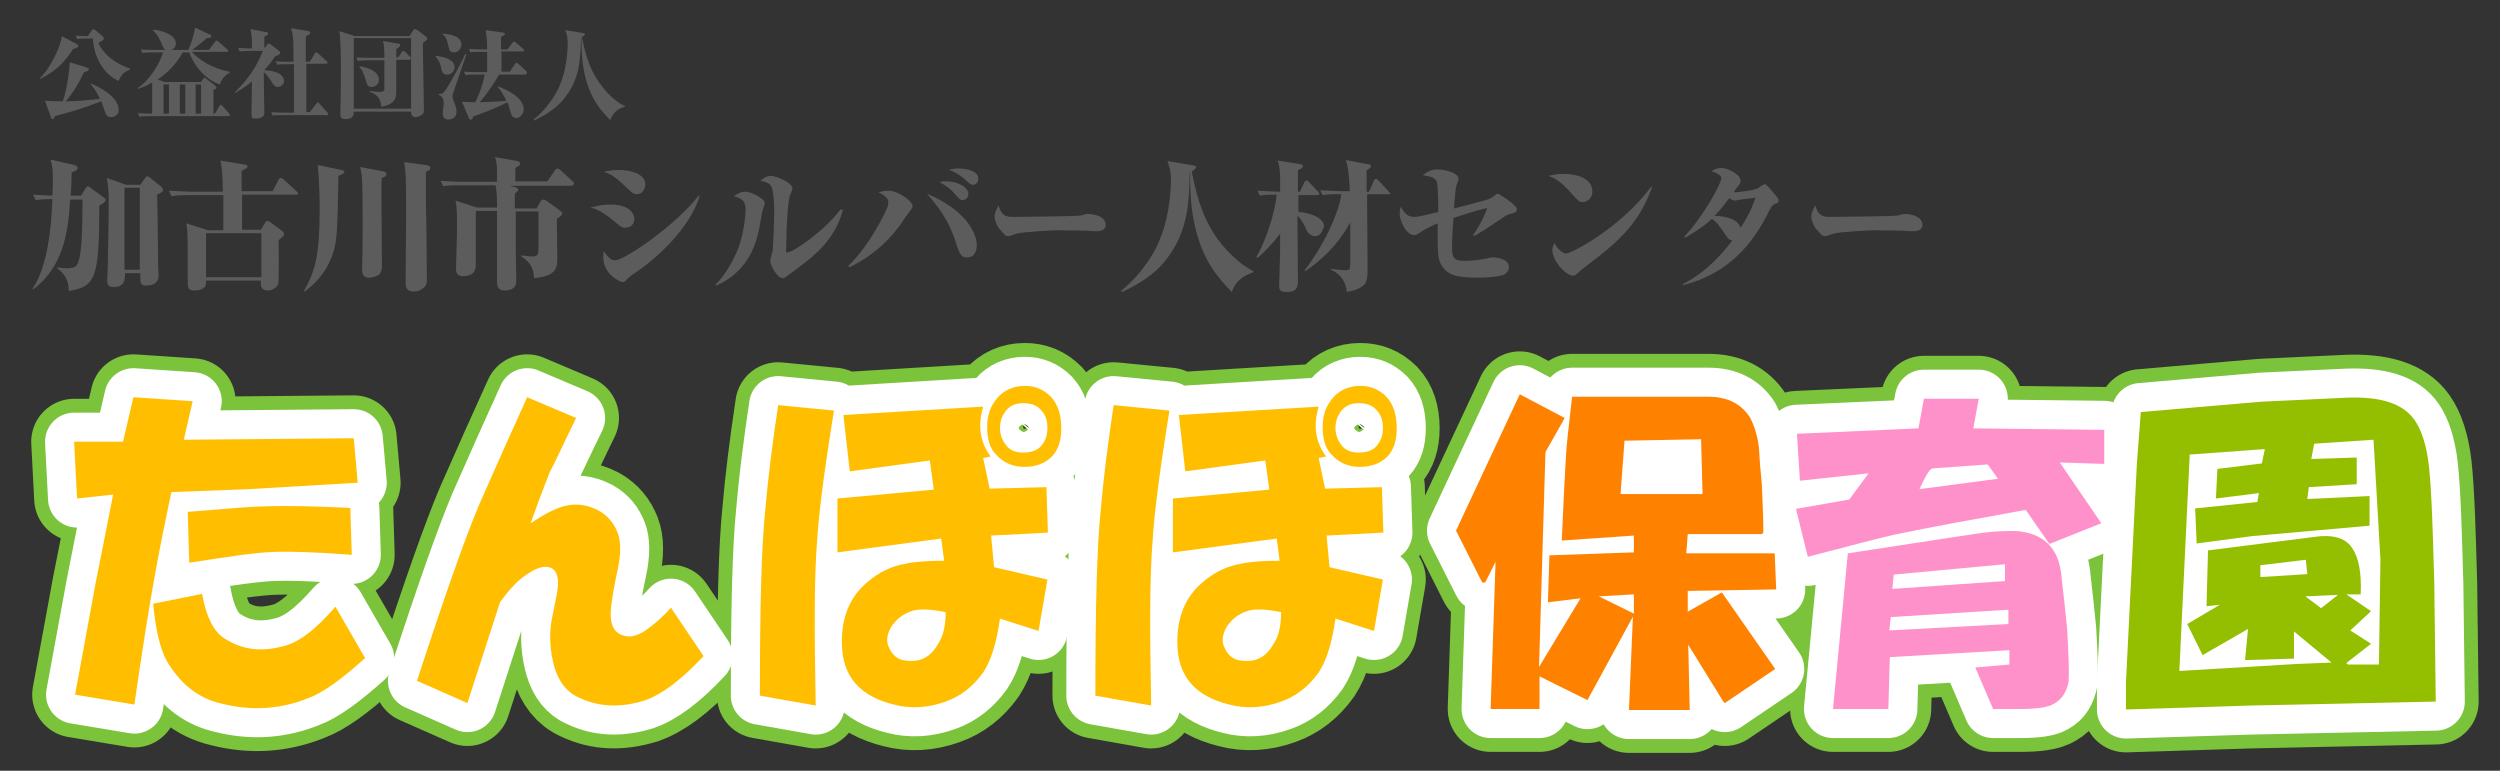 <?xml version="1.0" encoding="utf-8"?>
<!-- Generator: Adobe Illustrator 25.2.0, SVG Export Plug-In . SVG Version: 6.00 Build 0)  -->
<svg version="1.1" id="レイヤー_1" xmlns="http://www.w3.org/2000/svg" xmlns:xlink="http://www.w3.org/1999/xlink" x="0px"
	 y="0px" viewBox="0 0 506 156" style="enable-background:new 0 0 506 156;" xml:space="preserve">
<rect x="0" y="0" width="506" height="156" fill="#333333" stroke="none"/>
<style type="text/css">
	.st0{fill:#5C5C5C;}
	.st1{fill:#F3C82B;}
	.st2{fill:none;stroke:#7AC33B;stroke-width:17.362;stroke-linecap:round;stroke-linejoin:round;}
	.st3{fill:none;stroke:#FFFFFF;stroke-width:11.761;stroke-linecap:round;stroke-linejoin:round;}
	.st4{fill:#FFBF00;}
	.st5{fill:#FF8100;}
	.st6{fill:#FF91CA;}
	.st7{fill:#94BF00;}
</style>
<g>
	<path class="st0" d="M20.1,41.6c0,14.9-0.8,16.4-6.2,17.3c0.1-2.3-1.1-3.7-2.3-4.6v-0.2c0.6,0.1,1.2,0.2,2,0.2
		c0.8,0,1.5-0.1,1.9-0.6c1-1.2,1.2-6.4,1.2-13v-0.3h-2.5c-0.4,7.2-1.6,13.7-7.5,18.2l-0.1-0.2c0.7-1.1,2-3.1,3-8.2
		c0.6-3.2,0.9-6.6,1-9.9c-2.1,0-2.6,0.1-3.4,0.2l-0.5-1.1c1.4,0.1,2,0.1,3.9,0.2c0.1-1.1,0.1-2.1,0.1-3.2c0-2.5-0.2-3.3-0.5-4.1
		l4.4,1c0.6,0.1,1.1,0.3,1.1,0.7s-0.4,0.6-1.2,0.9c0,0.7-0.1,4-0.2,4.7h2.1l1-1.6c0.1-0.1,0.2-0.3,0.4-0.3c0.1,0,0.3,0.1,0.5,0.3
		l2.6,1.9c0.2,0.1,0.5,0.3,0.5,0.6C21.2,40.9,21.1,41.1,20.1,41.6z M31.8,39.4C31.9,41.7,32,51.9,32,54c0,0.3,0.1,1.5,0.1,1.7
		c0,1.2-0.6,2.1-2.6,2.1c-0.6,0-1.1-0.2-1.1-1.3v-1.2l-3.1,0c0,1.2,0,2.8-2.3,2.8c-1.2,0-1.3-0.7-1.3-1.2c0-0.4,0.1-2.2,0.1-2.6
		c0.1-5.8,0.2-7.7,0.2-14c0-1.5-0.1-2.9-0.4-4.3l3.9,1.4h2.9l1-1.4c0.1-0.2,0.2-0.3,0.4-0.3c0.2,0,0.4,0.1,0.6,0.3l2,1.6
		c0.3,0.2,0.6,0.5,0.6,0.9C33,38.9,32.2,39.2,31.8,39.4z M28.3,38h-3.1v16.6h3.1V38z"/>
	<path class="st0" d="M60,39.4H49v7.1h3.8l0.8-1.3c0.2-0.3,0.3-0.5,0.5-0.5c0.2,0,0.3,0.1,0.5,0.2l2.6,1.9c0.1,0.1,0.3,0.3,0.3,0.5
		c0,0.4-0.1,0.5-1.1,1.3c0,0.8,0.1,8.6-0.1,8.9c-0.2,0.6-1.1,1.3-2.1,1.3c-1.5,0-1.4-1.1-1.4-2H41.7c0,0.7,0,0.8-0.1,1
		c-0.3,0.7-1.3,1-2.1,1C38,58.9,38,58,38,57.3c0-5,0-9.8-0.1-10.8c-0.1-0.7-0.1-0.9-0.2-1.3l4.4,1.4h3.1v-7.1h-7.4
		c-1.8,0-2.4,0.1-3.1,0.2l-0.5-1.1c1.8,0.1,3.8,0.2,4.1,0.2h6.8c0-4.1-0.3-5.3-0.5-6.3l4.9,0.8c0.4,0.1,0.6,0.1,0.6,0.4
		c0,0.1-0.1,0.3-0.3,0.4c-0.1,0.1-0.8,0.4-0.9,0.5v4.1h6.3l1.2-2.4c0.1-0.1,0.3-0.3,0.4-0.3s0.4,0.1,0.6,0.3l2.6,2.4
		c0.1,0.1,0.3,0.3,0.3,0.4C60.5,39.3,60.2,39.4,60,39.4z M52.9,47.2H41.7v8.9h11.2V47.2z"/>
	<path class="st0" d="M68.5,35.6c-0.2,11.4-0.3,12.6-0.9,15c-1.4,4.9-4.5,7.3-5.9,8.4l-0.2-0.1c2.3-4,3.2-7.2,3.2-16.6
		c0-3-0.1-6-0.4-8.9l4.8,1c0.5,0.1,0.6,0.2,0.6,0.5C69.6,35.1,69.2,35.3,68.5,35.6z M77.3,36c-0.1,0.8-0.1,1-0.1,3.3
		c0,2.3,0.1,12.3,0.1,14.4c0,1.2-0.3,1.6-0.6,1.9c-0.8,0.5-1.7,0.6-2,0.6c-0.9,0-1.4-0.5-1.4-1.4c0-0.2,0-1.1,0-1.3
		c0.1-3,0.1-5.9,0.1-8.9c0-1.9,0-7.6-0.2-9.3c-0.1-0.6-0.2-1.1-0.3-1.5l4.7,0.9c0.4,0.1,0.6,0.3,0.6,0.5
		C78.3,35.6,77.9,35.8,77.3,36z M86.2,34.8c0,2.5,0,9.1,0.1,10.5c0,0.8,0.1,10.8,0.1,11.1c0,0.7,0,1.2-0.5,1.7
		c-0.4,0.4-1.1,0.9-2.1,0.9c-1.7,0-1.7-1.1-1.7-1.9c0-2.3,0.1-12.2,0.1-14.2c0-7.4-0.1-8.3-0.4-10.1l4.4,0.6
		c0.5,0.1,0.9,0.2,0.9,0.6C87.2,34.4,86.6,34.6,86.2,34.8z"/>
	<path class="st0" d="M115.6,37.6h-12.5l1.2,0.3c0.3,0.1,0.6,0.3,0.6,0.5c0,0.2-0.2,0.4-0.7,0.8v3h4.4l0.8-1.4
		c0.1-0.2,0.3-0.4,0.6-0.4c0.2,0,0.6,0.2,0.7,0.3l2.6,1.9c0.3,0.2,0.5,0.3,0.5,0.6c0,0.3-0.1,0.4-1.1,1.1c0,1.1,0.1,6.7,0.1,8
		c0,1.9-0.2,3.6-4.7,4c-0.1-1.9-0.6-3.1-2.6-4.4l0-0.2c1.3,0.1,1.6,0.2,2.1,0.2c1.4,0,1.4-0.3,1.4-2.2c0-1,0-5.8,0-6.9h-4.6v8.3
		c0,1.6,0.1,4.1,0.1,5.6c0,0.6,0,2.1-2.4,2.1c-1.5,0-1.5-1.2-1.5-1.7c0-1,0-5.8,0-6.9c0-1.8,0-2.3,0-7.5h-4.3v10.7
		c0,0.8,0,2.5-2.6,2.5c-1.4,0-1.4-1-1.4-1.6c0-1,0.2-6.1,0.2-7.3c0-3.4,0-5.2-0.3-6.4l4.3,1.4h4.1c0-2.6-0.1-3.4-0.3-4.5h-7.5
		c-2,0-2.6,0.1-3.1,0.2l-0.5-1.1c1.4,0.1,2.8,0.2,4.1,0.2h7.3v-2c0-1.3-0.1-2.1-0.4-3l4.5,0.8c0.2,0.1,0.6,0.2,0.6,0.5
		c0,0.4-0.5,0.6-1,0.9v2.7h6.5l1.5-2.2c0.2-0.2,0.3-0.4,0.5-0.4c0.2,0,0.4,0.2,0.6,0.3l2.5,2.3c0.1,0.1,0.3,0.3,0.3,0.4
		C116,37.6,115.7,37.6,115.6,37.6z"/>
	<path class="st0" d="M123.6,41.4c3.7,0,4.8,1.8,4.8,2.9c0,1.1-0.8,1.8-1.9,1.8c-0.6,0-0.8-0.2-1.7-0.9c-3.1-2.7-4.5-3-5.3-3.2
		C120.7,41.7,122,41.4,123.6,41.4z M141.6,39.7c-1.9,6.4-8.7,12.6-12.6,15.2c-0.5,0.3-1.7,1.2-2,1.5c-0.5,0.6-0.6,0.7-1,0.7
		c-0.3,0-3.9-1.4-3.9-5.1c0-0.5,0.1-0.8,0.1-1.2c1.1,1.8,1.9,1.9,2.3,1.9c1.8,0,12.2-7,16.9-13.1L141.6,39.7z M125.2,34.4
		c2.9,0,5.4,1,5.4,2.9c0,0.7-0.4,2-1.7,2c-0.6,0-1-0.3-1.5-0.8c-2.9-2.7-3.5-3.2-5.2-3.7C123,34.6,123.9,34.4,125.2,34.4z"/>
	<path class="st0" d="M144.8,57.6c1.9-1.7,3.7-5.1,4.4-6.8c1-2.4,1.7-6,1.7-8.5c0-1.8-1-2.2-2.4-2.6c0.8-0.5,1.5-0.9,2.3-0.9
		c1.4,0,3.1,1.2,3.6,1.6c0.1,0.1,0.4,0.4,0.4,0.8c0,0.1-0.2,0.7-0.4,1.2c-0.1,0.1-0.6,3.2-0.7,3.7c-0.6,2.7-1.8,8.6-8.7,11.7
		L144.8,57.6z M170.6,42.5c-1.7,6.4-6.3,9.7-10.4,12.7c-0.4,0.3-1.1,0.8-1.2,0.9c-0.2,0.1-0.3,0.2-0.6,0.2c-1,0-2.5-2.5-2.5-3.5
		c0-0.3,0.4-1.8,0.5-2.1c0.1-0.9,0.3-6.1,0.3-7.4c0-0.6,0-4.6-0.6-5.6c-0.4-0.7-1.4-1-2.2-1.1c0.3-0.3,1.2-1,2.1-1
		c1,0,4.4,1.3,4.4,2.6c0,0.2-0.4,1.1-0.5,1.3c-0.5,1.4-0.7,7.2-0.7,7.4c0,0.6-0.1,3.7-0.1,3.9c0,0.2,0.1,0.3,0.2,0.3
		c1.3,0,7.8-4.6,10.8-8.7L170.6,42.5z"/>
	<path class="st0" d="M171.7,53.8c2.9-2.7,5.9-7.4,7.8-11.6c0.1-0.2,0.3-0.6,0.3-1.3c0-1-1.3-1.6-2-2c0.6-0.1,1.1-0.3,2-0.3
		c2,0,4.9,2.1,4.9,3.1c0,0.3-0.1,0.5-0.9,1.5c-0.1,0.1-0.3,0.5-0.5,0.7c-3.8,6-8.5,8.8-11.4,10.2L171.7,53.8z M197.7,49.7
		c0,1.1-0.5,2.4-1.9,2.4c-1.3,0-1.5-0.6-2.2-2.6c-1.1-3.5-2.5-6.4-6-10.3C195,42.3,197.7,46.8,197.7,49.7z M191.5,36.7
		c2.7,0,4.5,1.4,4.5,2.5c0,1-0.7,1.3-1.2,1.3c-0.4,0-0.5-0.1-1.5-1.2c-1.2-1.4-2.2-1.9-3.1-2.4C190.5,36.7,190.9,36.7,191.5,36.7z
		 M193.9,34.1c0.3,0,4.1,0,4.1,2.1c0,0.4-0.2,1.2-1.1,1.2c-0.4,0-0.5-0.1-1.6-1.1c-0.4-0.4-1.8-1.5-3.3-1.9
		C192.5,34.3,193,34.1,193.9,34.1z"/>
	<path class="st0" d="M204.8,43.9c1.7,0,13.3-0.1,14.1-0.3c0.2-0.1,1-0.3,1.2-0.3c1.4,0,3.7,0.5,3.7,2.2c0,1.2-1.3,1.3-1.8,1.3
		c-0.3,0-1.5,0-1.8-0.1c-0.1,0-3.9-0.1-6.3-0.1c-0.1,0-7.1,0.3-8.1,0.7c-0.5,0.1-1.4,0.5-1.7,0.5c-0.6,0-0.7-0.2-2-1.7
		c-0.3-0.5-0.8-1.5-0.8-2.3c0-0.6,0.4-1.5,0.8-2.2C202.6,43,203,43.9,204.8,43.9z"/>
	<path class="st0" d="M249.3,59.1c-3.4-3.6-8.7-9-8.4-24.2l-0.1,0.1c-0.1,6.9-0.6,12.6-5.3,18.2c-1.9,2.2-4.5,4.1-8.4,5.9l-0.2-0.2
		c2.7-2.2,5-5,6.7-8c3.2-5.7,3.4-12.9,3.4-14.4c0-1.6-0.2-2.4-0.7-3.9l5.3,0.9c0.1,0,0.5,0.1,0.5,0.3c0,0.3-0.3,0.5-0.9,0.9
		c1.2,6.2,2.8,10.8,6.2,14.9c1.8,2.1,3.8,4,6.3,5.3v0.2C252.1,55.7,250.4,56.3,249.3,59.1z"/>
	<path class="st0" d="M266.2,47.8c-1.2,0-1.7-1-2-1.8c-0.6-1.2-1.1-1.9-1.6-2.3c0,2.1,0.1,11.5,0.1,13.4c0,1.4-0.6,2-2.4,2
		c-1.2,0-1.4-0.5-1.4-1.2c0-0.3,0.2-6.3,0.2-7.3v-3.3c-1.1,1.5-3.2,3.8-4.6,4.9l-0.2-0.2c1.9-3.2,3.8-9.1,4.1-12.6
		c-1.8,0-2.5,0-3.4,0.2l-0.5-1c1.7,0.1,3.8,0.2,4.1,0.2h0.5v-2.8c0-1-0.1-2.4-0.5-3.5l4.4,0.7c0.5,0.1,0.7,0.1,0.7,0.4
		c0,0.4-0.4,0.6-1,0.8v4.4h0.4l0.9-1.9c0.1-0.1,0.2-0.4,0.4-0.4c0.2,0,0.5,0.3,0.5,0.3l1.8,1.9c0.3,0.3,0.3,0.4,0.3,0.5
		c0,0.3-0.2,0.3-0.4,0.3h-3.8v3.4c1.9,0.1,5.2,1,5.2,3C267.7,46.3,267.5,47.8,266.2,47.8z M281.1,39.3h-4.4v1.4
		c0,3.6,0.1,9.4,0.1,13c0,2.7,0,3.6-1.3,4.4c-1.1,0.7-2.1,0.8-2.9,1c-0.2-1.9-1.1-3.6-3.2-4.5v-0.2c0.7,0.1,2.2,0.3,2.9,0.3
		c0.5,0,0.8-0.1,0.9-0.3c0.1-0.2,0.1-1.4,0.1-1.7c0-1.2,0-6.6,0-7.7c-2.5,4.6-5.7,7.5-9.1,9.9l-0.2-0.1c4.1-5.4,6.9-11.5,7.5-15.5
		h-0.7c-1.8,0-2.4,0.1-3.1,0.2l-0.5-1c1.8,0.1,3.8,0.2,4.1,0.2h1.9c-0.1-2.6-0.3-4.9-0.8-6.3l4.3,0.8c0.5,0.1,0.8,0.1,0.8,0.4
		c0,0.2-0.2,0.4-0.9,0.9v4.3h0.5l1-2.3c0.1-0.1,0.2-0.3,0.4-0.3c0.2,0,0.4,0.2,0.5,0.3l2.1,2.3c0.1,0.1,0.3,0.3,0.3,0.4
		C281.5,39.3,281.3,39.3,281.1,39.3z"/>
	<path class="st0" d="M298.2,47.5c0.8-1,2.2-3.5,2.8-5.4c-2.6,0.6-3.6,1-6.8,2c-0.2,2.2-0.3,4.3-0.3,5.5c0,2.3,0,3.2,2.6,3.2
		c1.9,0,3.5-0.3,4.9-0.6c0.4-0.1,0.7-0.1,1-0.1c0.2,0,3,0.2,3,1.9c0,0.8-0.4,1.3-1,1.6c-0.8,0.3-2.9,0.6-5.2,0.6
		c-4.4,0-6.4-0.5-7.6-2.8c-0.5-1-0.7-2.1-0.6-8.2c-1.5,0.6-2.6,1.2-3.8,2c-0.5,0.3-0.7,0.4-0.9,0.4c-1.8,0-3-3.1-3-4.3
		c0-0.6,0.1-1.2,0.2-1.5c0.8,1.5,1.5,2.1,2.8,2.1c1,0,3.5-0.7,4.8-1c0-0.8,0-5.4-0.3-6.1c-0.4-1.1-2.1-1.2-2.8-1.3
		c1.2-1.2,2.6-1.2,3-1.2c1.2,0,4.2,0.6,4.2,1.9c0,0.3-0.5,1.4-0.5,1.7c-0.1,0.2-0.4,3.7-0.4,4.3c1-0.3,5.5-1.4,6.4-1.7
		c0.4-0.1,1-0.3,1.8-0.9c0.1-0.1,0.5-0.4,0.6-0.4c0.3,0,3.9,2.3,3.9,3.1c0,0.6-0.2,0.7-1.3,1c-0.5,0.1-0.9,0.3-1.6,0.8
		c-4,2.7-4.2,2.8-5.8,3.7L298.2,47.5z"/>
	<path class="st0" d="M316.5,35.2c2.3,0,5.8,0.7,5.8,3.6c0,1.3-1,2.1-2,2.1c-0.7,0-0.8-0.2-2.2-1.7c-1.3-1.5-2.8-3-4.7-3.6
		C314.3,35.4,315.1,35.2,316.5,35.2z M334.4,37.8c-2.8,7.9-7.3,11.5-14.2,16.7c-0.1,0.1-0.8,0.7-1,0.9c-0.2,0.2-0.5,0.4-0.8,0.4
		c-1.5,0-4.2-3-4.2-5.2c0-0.6,0.2-1,0.4-1.4c0.5,0.9,1.5,2.1,2.4,2.1c1.1,0,11-5.2,17.2-13.5L334.4,37.8z"/>
	<path class="st0" d="M340.9,47.9c3.8-4,7.5-10.8,7.5-11.8c0-0.8-1.5-1.3-2-1.4c0.6-0.5,1.3-0.7,2.1-0.7c1,0,3.8,1.2,3.8,2.6
		c0,0.3-0.1,0.6-0.6,1.2c-0.4,0.5-0.5,0.6-0.8,1.1c0.7,0.1,4.2-0.4,4.9-0.8c0.2-0.1,1.1-0.8,1.3-0.8c0.3,0,0.4,0.1,0.9,0.6
		c0.4,0.5,2,2.2,2,2.6c0,0.5-0.2,0.6-0.8,0.8c-0.6,0.3-0.7,0.5-1.8,2.7c-2.6,4.9-7.2,11.3-16.7,13.7l-0.1-0.2c5-2.5,8.3-6.6,10-8.8
		c-0.6-0.2-0.9-0.4-1.1-0.8c-1.5-2.2-2.1-3-3-3.6c-1.1,1-2.6,2.2-5.4,3.8L340.9,47.9z M355.3,40c-0.4,0.1-2.5,0.3-3,0.4
		c-0.2,0-0.9,0.2-1.1,0.2c-0.3,0-0.6-0.1-1.2-0.5c-0.4,0.5-1.4,2-3,3.6c1.9,0,4.7,0.5,5.3,2.4C354.4,42.9,355,40.9,355.3,40z"/>
	<path class="st0" d="M370.1,43.9c1.7,0,13.3-0.1,14.1-0.3c0.2-0.1,1-0.3,1.2-0.3c1.4,0,3.7,0.5,3.7,2.2c0,1.2-1.3,1.3-1.8,1.3
		c-0.3,0-1.5,0-1.8-0.1c-0.1,0-3.9-0.1-6.3-0.1c-0.1,0-7.1,0.3-8.1,0.7c-0.5,0.1-1.4,0.5-1.7,0.5c-0.6,0-0.7-0.2-2-1.7
		c-0.3-0.5-0.8-1.5-0.8-2.3c0-0.6,0.4-1.5,0.8-2.2C367.9,43,368.3,43.9,370.1,43.9z"/>
</g>
<g>
	<path class="st0" d="M14.8,9.9c-1.8,2.8-3.4,4.4-6.7,6.1l-0.1-0.1c2.2-2,4.4-6.8,4.5-8.6l3,1.6c0.2,0.1,0.4,0.3,0.4,0.4
		C15.8,9.6,15.4,9.8,14.8,9.9z M22.5,23.7c-0.7,0-1-0.4-1.1-0.7c-0.2-0.4-0.7-2.1-0.9-2.5c-4.1,1.6-6.7,2.3-9.4,3
		c-0.1,0.4-0.2,0.6-0.5,0.6c-0.2,0-0.2-0.1-0.3-0.4l-1.2-3.3c1.6,0.1,2.6,0.1,3.6,0.1c0.9-2.5,1.4-6.6,1.4-7.9l3.3,1
		c0.2,0.1,0.6,0.2,0.6,0.4c0,0.1,0,0.4-1,0.6c-0.9,2-2.4,4.5-3.7,5.9c1.8,0,3.4-0.1,6.9-0.5c-0.1-0.3-0.8-1.8-1.9-3l0.1-0.1
		c4,1.7,5.6,3.7,5.6,5.2C24.2,23,23.4,23.7,22.5,23.7z M24,16.4c-2.1-1-4.9-3.6-5.2-8.6h-1c-1.2,0-1.7,0-2.2,0.1l-0.3-0.7
		c0.8,0.1,1.7,0.1,2.5,0.1l0.8-1.2c0.1-0.1,0.2-0.2,0.3-0.2c0.1,0,0.3,0.2,0.4,0.2l1.4,1.2c0.2,0.1,0.3,0.3,0.3,0.5
		c0,0.3-0.2,0.4-1.1,0.9c0.9,2,3,4,6.4,5.2v0.2C25.2,14.5,24.5,15.1,24,16.4z"/>
	<path class="st0" d="M46.2,23.5H30.4c-1.4,0-1.8,0.1-2.2,0.1l-0.3-0.7c1.3,0.1,2.8,0.1,2.9,0.1v-6.3c-1.5,0.9-2.4,1.1-2.9,1.3v-0.2
		c2.2-1.4,4.4-4.8,5.1-7.2h-2c-1.4,0-1.8,0.1-2.2,0.1l-0.3-0.7c0.9,0.1,1.9,0.1,2.8,0.1h2.3c-0.4-0.1-0.5-0.3-1-1.5
		c-0.4-0.9-0.9-1.8-1.7-2.5L31.2,6c2.8,0.4,4.4,1.5,4.4,2.8c0,0.6-0.4,1.2-1,1.3h3.5c0.7-1.4,1.1-3,1.4-4.5l3,1.4
		c0.1,0.1,0.3,0.2,0.3,0.3c0,0.3-0.4,0.4-0.9,0.4c-0.9,0.8-2.4,2-3,2.4h3.4l1.2-1.6c0.2-0.3,0.3-0.3,0.3-0.3c0.1,0,0.3,0.2,0.4,0.2
		l1.8,1.6c0.1,0.1,0.2,0.2,0.2,0.3c0,0.2-0.2,0.2-0.3,0.2h-7.1c1.3,1.4,4,3.4,7.7,4v0.2c-0.6,0.3-1.7,1.2-2,2.4
		c-2.4-0.8-5-3.2-6.2-6.5h-1.3c-0.8,1.3-2.1,3.5-5.1,5.5l1.5,0.5h7.3l0.4-0.6c0.1-0.1,0.2-0.3,0.3-0.3c0.1,0,0.2,0.1,0.3,0.2
		l1.8,1.4c0.1,0.1,0.3,0.3,0.3,0.4c0,0.2-0.2,0.4-0.6,0.5V23h0.3l0.9-1.5c0.1-0.1,0.2-0.3,0.3-0.3s0.3,0.2,0.4,0.3l1.3,1.5
		c0.1,0.1,0.2,0.2,0.2,0.3C46.5,23.5,46.3,23.5,46.2,23.5z M34.2,17.1h-1.1V23h1.1V17.1z M37.5,17.1h-1.1V23h1.1V17.1z M40.7,17.1
		h-1.1V23h1.1V17.1z"/>
	<path class="st0" d="M56.2,17.6c-0.6,0-1-0.6-1.2-1c-0.7-1.2-1.4-1.8-1.6-2l0,1.8c0,0.9,0.1,5.3,0.1,6.3c0,0.5-0.1,1.3-1.8,1.3
		c-0.6,0-0.8-0.1-0.8-1c0-0.9,0.1-5.5,0.1-6.5c-1.4,1.2-2.6,1.8-3.4,2.3l-0.1-0.1c2.5-2.4,4.5-5.2,5.7-8.4h-2.5
		c-1.4,0-1.8,0.1-2.2,0.1l-0.3-0.7c1.4,0.1,2.7,0.1,2.8,0.1c0-1.9,0-2.5-0.3-3.9l3.2,0.6c0.2,0,0.4,0.1,0.4,0.3
		c0,0.2-0.5,0.5-0.8,0.6v2.4h0L54.1,9c0.2-0.2,0.2-0.2,0.3-0.2s0.3,0.1,0.4,0.2l1.7,1.3c0.1,0.1,0.2,0.2,0.2,0.4
		c0,0.4-0.6,0.5-1,0.7c-0.4,0.5-1,1.5-2.2,2.8c0.3,0,4,0.1,4,2.3C57.4,17.2,56.7,17.6,56.2,17.6z M66.2,23.3h-8.8
		c-1.2,0-1.7,0-2.2,0.1l-0.3-0.7c1.2,0.1,2.6,0.1,2.8,0.1h1.8V13h-1.2c-1.2,0-1.7,0-2.2,0.1l-0.3-0.7c1.2,0.1,2.6,0.1,2.8,0.1h0.8
		c0-4.4,0-5.2-0.5-6.8l3.5,0.6c0.1,0,0.4,0.1,0.4,0.3c0,0.3-0.6,0.6-0.9,0.8v5.1h0.8l1-1.6c0-0.1,0.1-0.3,0.3-0.3
		c0.1,0,0.3,0.2,0.4,0.2l1.7,1.6c0.2,0.2,0.2,0.2,0.2,0.3c0,0.2-0.2,0.2-0.3,0.2h-4v9.8h0.7L64,21c0.1-0.1,0.2-0.3,0.3-0.3
		s0.3,0.2,0.3,0.2l1.6,1.8c0.1,0.1,0.2,0.2,0.2,0.3C66.5,23.3,66.3,23.3,66.2,23.3z"/>
	<path class="st0" d="M85.6,8.7c0,0.4,0,0.8,0,1.4c0,1.9,0.2,10.4,0.2,12.2c0,0.3,0,0.7-0.5,1c-0.3,0.2-0.8,0.4-1.2,0.4
		c-0.7,0-0.9-0.5-0.9-1.1H71.6c0,0.6,0,1.5-1.7,1.5c-0.8,0-1-0.3-1-0.8c0-0.1,0-0.5,0-1.2c0.1-3,0.1-6.6,0.1-8.6
		c0-1.3,0-4.8-0.3-7.2l3.1,1h11.1l0.7-1.1c0.1-0.2,0.2-0.3,0.4-0.3s0.4,0.2,0.5,0.2l1.7,1.3c0.2,0.1,0.3,0.3,0.3,0.5
		C86.4,8.1,86,8.4,85.6,8.7z M83.1,7.7H71.6V22h11.6V7.7z M82.8,12.1h-2.6c0,1,0,5.6,0,6.5c0,0.9,0,2.5-3,3c-0.2-1.4-0.5-2.3-2.3-3
		v-0.2c0.6,0.1,1.2,0.2,1.9,0.2c1,0,1-0.3,1-0.7c0-1.6,0-4.1,0-5.7h-3.2c-1.2,0-1.7,0.1-2.2,0.1l-0.3-0.7c1.2,0.1,2.6,0.1,2.8,0.1
		h2.9c0-2-0.1-2.9-0.3-3.4l2.9,0.5C80.8,8.8,81,8.9,81,9.1c0,0.3-0.4,0.6-0.8,0.8c0,0.2,0,0.4,0,1.7h0.4l0.7-1
		c0.1-0.2,0.2-0.3,0.3-0.3c0.1,0,0.3,0.1,0.4,0.2l1,1c0.1,0.1,0.2,0.2,0.2,0.3C83.1,12.1,82.9,12.1,82.8,12.1z M75.2,17.6
		c-0.8,0-0.9-0.6-1.1-1.1c-0.2-0.8-0.6-2.2-1.4-3l0.1-0.1c1.2,0.2,3.9,0.8,3.9,2.8C76.6,17.4,75.6,17.6,75.2,17.6z"/>
	<path class="st0" d="M90.5,15.1c-1,0-1.1-0.8-1.2-1.3c-0.1-0.7-0.4-1.5-1.1-2.3v-0.2c1.7,0.2,3.8,0.7,3.8,2.3
		C92,14.5,91.3,15.1,90.5,15.1z M91.8,18.6c-0.1,0.3-0.2,0.5-0.2,0.9c0,0.3,0.1,0.5,0.2,0.9c0.5,1.2,0.6,1.6,0.6,2.2
		c0,1.5-1.4,1.6-1.6,1.6c-0.3,0-1.2-0.1-1.2-1.2c0-0.3,0.2-1.7,0.2-2c0-0.7-0.1-1.5-1-1.8v-0.2c0.5,0,0.7,0,1.1-0.4
		c1.1-1.3,4.2-7.4,4.3-7.7l0.2,0.1C94,12.1,92.2,17.5,91.8,18.6z M91.9,10.6c-0.9,0-0.9-0.3-1.3-1.9c-0.1-0.5-0.4-1.4-1-1.7V6.8
		c1,0.1,3.8,0.3,3.8,2.3C93.3,9.8,92.8,10.6,91.9,10.6z M106.2,15.1H101c-0.6,1.2-2.2,3.6-3.9,5.6c1.8-0.1,3.2-0.1,5.4-0.3
		c-0.1-0.2-0.9-1.9-1.7-2.7v-0.2c1.8,0.6,5.2,2.3,5.2,4.6c0,1.1-0.9,1.8-1.5,1.8c-0.9,0-1.1-1-1.2-1.3c-0.2-0.8-0.4-1.5-0.6-1.9
		c-1.7,0.9-4.9,2.2-7,2.9c0,0.2,0,0.6-0.4,0.6c-0.2,0-0.3-0.1-0.4-0.3l-1.4-3.3c0.4,0,2.3,0.1,2.7,0.1c0.5-1,1.4-3,1.9-5.6h-1.7
		c-1.2,0-1.7,0-2.2,0.1l-0.3-0.7c1.2,0.1,2.6,0.1,2.8,0.1h1.9c0-0.7,0-3.6,0-4.1h-1.2c-1.2,0-1.7,0-2.2,0.1l-0.3-0.7
		c1.2,0.1,2.6,0.1,2.8,0.1h0.9c0-2.4-0.2-3-0.3-3.9l3.5,0.5c0.2,0,0.4,0.1,0.4,0.2c0,0.2-0.1,0.3-0.8,0.7V10h1.3l1-1.3
		c0.1-0.2,0.2-0.3,0.3-0.3s0.3,0.2,0.4,0.2l1.5,1.3c0,0,0.2,0.2,0.2,0.3c0,0.2-0.2,0.2-0.3,0.2h-4.3v4.1h1.7l1-1.5
		c0.1-0.1,0.2-0.3,0.3-0.3c0.1,0,0.3,0.2,0.4,0.2l1.6,1.5c0.1,0.1,0.2,0.2,0.2,0.3C106.5,15.1,106.3,15.1,106.2,15.1z"/>
	<path class="st0" d="M123.5,24.3c-2.4-2.5-6-6.2-5.8-16.7l-0.1,0.1c-0.1,4.8-0.4,8.7-3.7,12.6c-1.3,1.5-3.1,2.8-5.8,4.1l-0.1-0.2
		c1.9-1.5,3.4-3.4,4.6-5.5c2.2-3.9,2.3-8.9,2.3-9.9c0-1.1-0.1-1.7-0.5-2.7l3.7,0.6c0,0,0.3,0.1,0.3,0.2c0,0.2-0.2,0.3-0.6,0.6
		c0.8,4.3,1.9,7.4,4.3,10.3c1.2,1.5,2.6,2.8,4.4,3.7v0.1C125.5,21.9,124.3,22.3,123.5,24.3z"/>
</g>
<g>
	<g>
		<path class="st1" d="M19.3,118.3l3.6-18.2l-7.3,0.8l-0.6-11.5h9.9l2.1-9l12,0.8l-1.8,7.8l34.4-0.3l0.8,9L50.4,99l-15.7,0.6
			c-1.3,6-2.5,12-3.6,18.2c-1.1,6.2-2.4,14.4-3.9,24.8l-12-2L19.3,118.3z M67.9,122.8l6,10.4c-4.8,4.3-8.5,7-11.5,8.1
			c-5.5,2.2-11.3,2.7-17.6,1.1c-4.8-1.1-8.4-4.1-11.1-8.7c-1.4-2.7-2.2-6.4-2.7-11.5l9.9-2c0.8,4.6,2.4,7.7,4.5,9
			c3.4,2.2,7.1,2.8,11.5,1.7C60.4,130.2,63.9,127.4,67.9,122.8z M70.9,102.8l0.3,9.5c-7.7-0.6-12.9-0.7-15.5-0.6
			c-3.9,0.1-9.7,1-17.4,2.2L38,103.6c8.3-0.7,13.3-1.1,15.3-1.1C58.5,102.3,64.4,102.5,70.9,102.8z"/>
		<path class="st1" d="M106.7,80.4l9.9,4.2c-2.7,5.5-4.3,9.1-5.3,10.9c-1.4,3.5-2.7,7-3.9,10.4c2.7-1.8,4.8-2.9,6.6-3.4
			c2.4-0.7,4.8-0.4,7.1,0.8c2,1.1,3.2,2.7,3.9,4.5c0.7,1.8,0.7,4.3,0,7.6c-0.7,3.2-1.1,5.6-1.3,7.3c-0.4,3.4,0.4,5.3,2.4,5.9
			c1.5,0.6,3.4,0,5.5-1.7c1.3-1,2.7-2.2,4.2-3.9l6.6,9.8c-4.6,4.9-8.5,7.8-12,9c-4.9,1.5-9.2,1.3-13.2-0.6c-2.5-1.1-4.1-3.2-5-6.2
			c-0.8-2.9-1.1-6-0.6-9.2l1.1-5.6c0.6-2.9,0.1-4.8-1.3-5.3c-1.5-0.6-3.6,0.3-6.3,2.5c-1.1,1-2.4,2.4-3.9,4.5l-6.6,20.4l-10.2-4.5
			c5.6-17.2,9.8-29.1,12.6-35.7C100.3,94.6,103.6,87.2,106.7,80.4z"/>
		<path class="st1" d="M157.5,82l11.3,1.1c-2,12.3-3.1,21-3.4,26.2c-0.6,7-0.6,18.1-0.3,33.5l-11.3-2c0-17.6,0.3-30.1,1.1-37.7
			C155.4,97.2,156.3,90,157.5,82z M189,99.1l-0.8-5.9l-16.2,2.2L170.7,84l28.3-1.7c-0.4,1.3-0.6,2.7-0.6,3.9c0,2.2,0.7,4.3,2.1,6.2
			l-1.5,0.3l1.3,6.2l11.5-0.3l0.3,9.2l-11.5,0.6l0.6,6.4l10.8,2.5l-1.8,10.4l-7.8-2.5c-0.7,4.9-1.8,8.5-3.4,10.9
			c-2,2.8-4.5,4.8-7.6,5.9c-3.6,1.3-7.1,1.5-10.5,0.6c-6.9-1.7-10.4-5.7-10.5-12.3c-0.1-5.2,1.5-9.5,5.3-12.6
			c2.1-1.8,4.6-3.1,7.6-3.6c1.7-0.4,4.3-0.6,7.8-0.6l-0.6-4.5l-21,2.8v-10.9L189,99.1z M191.4,123.9c-2.9-0.6-5.2-0.7-6.6-0.3
			c-2,0.6-3.4,1.7-4.5,3.4c-0.8,1.5-1,2.9-0.3,4.2c0.7,1.5,1.8,2.4,3.4,2.5c2.8,0.4,4.9-0.7,6.3-3.1
			C190.9,128.9,191.4,126.7,191.4,123.9z M207.4,78.1c2.1,0,3.8,0.7,5.3,2.2c1.4,1.5,2.1,3.6,2.1,6.4c0,2.4-0.6,4.3-1.8,5.6
			c-1.4,1.5-3.4,2.2-5.7,2.2c-2.2,0-4.2-0.8-5.7-2.5c-1.3-1.3-1.8-3.2-1.8-5.6s0.7-4.3,2.1-5.9C203.2,79,205.1,78.1,207.4,78.1z
			 M203.7,90.2c0.8,1,2,1.4,3.4,1.4c1.5,0,2.7-0.4,3.4-1.1c1.1-1.1,1.5-2.4,1.5-3.9s-0.4-2.7-1.3-3.6c-0.8-1-2.1-1.4-3.6-1.4
			c-1.4,0-2.5,0.4-3.4,1.4c-0.8,1-1.3,2.1-1.3,3.6S202.9,89.2,203.7,90.2z"/>
		<path class="st1" d="M225.4,82l11.3,1.1c-2,12.3-3.1,21-3.4,26.2c-0.6,7-0.6,18.1-0.3,33.5l-11.3-2c0-17.6,0.3-30.1,1.1-37.7
			C223.3,97.2,224.2,90,225.4,82z M256.9,99.1l-0.8-5.9l-16.2,2.2L238.6,84l28.3-1.7c-0.4,1.3-0.6,2.7-0.6,3.9
			c0,2.2,0.7,4.3,2.1,6.2l-1.5,0.3l1.3,6.2l11.5-0.3l0.3,9.2l-11.5,0.6l0.6,6.4l10.8,2.5l-1.8,10.4l-7.8-2.5
			c-0.7,4.9-1.8,8.5-3.4,10.9c-2,2.8-4.5,4.8-7.6,5.9c-3.6,1.3-7.1,1.5-10.5,0.6c-6.9-1.7-10.4-5.7-10.5-12.3
			c-0.1-5.2,1.5-9.5,5.3-12.6c2.1-1.8,4.6-3.1,7.6-3.6c1.7-0.4,4.3-0.6,7.8-0.6l-0.6-4.5l-21,2.8v-10.9L256.9,99.1z M259.3,123.9
			c-2.9-0.6-5.2-0.7-6.6-0.3c-2,0.6-3.4,1.7-4.5,3.4c-0.8,1.5-1,2.9-0.3,4.2c0.7,1.5,1.8,2.4,3.4,2.5c2.8,0.4,4.9-0.7,6.3-3.1
			C258.8,128.9,259.3,126.7,259.3,123.9z M275.3,78.1c2.1,0,3.8,0.7,5.3,2.2c1.4,1.5,2.1,3.6,2.1,6.4c0,2.4-0.6,4.3-1.8,5.6
			c-1.4,1.5-3.4,2.2-5.7,2.2c-2.2,0-4.2-0.8-5.7-2.5c-1.3-1.3-1.8-3.2-1.8-5.6s0.7-4.3,2.1-5.9C271.1,79,273,78.1,275.3,78.1z
			 M271.6,90.2c0.8,1,2,1.4,3.4,1.4c1.5,0,2.7-0.4,3.4-1.1c1.1-1.1,1.5-2.4,1.5-3.9s-0.4-2.7-1.3-3.6c-0.8-1-2.1-1.4-3.6-1.4
			c-1.4,0-2.5,0.4-3.4,1.4c-0.8,1-1.3,2.1-1.3,3.6S270.8,89.2,271.6,90.2z"/>
		<path class="st1" d="M316.7,84.6l-3.9,6.9l-1.3,43.5l8.4-13.9l-6.6,0.8l0.3-9.5l17.1-0.6v-3.4l-14.6,1c0.3-7.1,0.6-12.6,0.8-16.2
			c0.1-2.7,0.6-6.9,1.3-12.9h27.6c3.8,0,6.6,1.4,8.4,4.2c0.8,1.5,1.5,3.6,1.8,6c0.1,2.1,0.3,4.6,0.6,7.6c0.1,2.9,0.3,6.2,0.3,9.7
			l-0.3,0.3h-15l-0.3,3.9h17.9l0.3,7.3l-17.9,0.3v4.2l6.9-3.9l10.8,15.5l-10.2,6.9l-0.3-0.3l-7.1-11.5l0.3,13.2h-12.3l0.8-18.9
			l-9.2,16.9l-9.7-4.8v6.6h-9.9l1-29.8l-2.1,4.2h-0.6l-5.3-10.5l12.9-27.6L316.7,84.6z M330.7,124.2v-3.9l-7.1,0.4L330.7,124.2z
			 M344.6,100l-0.3-11.1l-15.5,0.3l-0.8,10.8H344.6z"/>
		<path class="st1" d="M374.3,101.1l3.9-5.3l-13.9,1.5l-0.6-9.5l24.6-1.1l1.1-6h11.1l-1.1,6l26.5,0.3v6.9l-9-0.3l8.4,12.3l-10.5,4.2
			l-4.8-6.9c-9.9,1.8-18.8,3.4-26.5,5c-3.6,0.8-9.5,2.4-17.6,4.5l-2.4-9.7L374.3,101.1z M408.9,143.5h-5.5l-3.6-8.4l6.9-0.6v-2.9
			l-24.2,1.4l-0.3,10.5H371L374,112l20.2-3.1l5.3-0.8c3.8-0.6,6.9-0.7,9-0.6c3.5,0.4,5.9,1.8,7.3,4.2c0.7,1.1,1.3,2.9,1.5,5.5
			c0.3,2.7,0.7,6,1.1,10.2c0.3,5.3,0.4,8.7,0.3,10.5c-0.4,2.1-1.3,3.6-2.9,4.5C414.5,143.2,412.2,143.5,408.9,143.5z M406.5,126.3
			v-2.9l-23.8,1.5l-0.3,2.7L406.5,126.3z M405.8,117.6v-3.4l-22.5,2.1l-0.3,2.9L405.8,117.6z M404.4,96.9l-2.1-2.9l-11.1,0.8
			c-0.6,0-1.4,1.4-2.7,4.2L404.4,96.9z"/>
		<path class="st1" d="M432.5,93.9l0.8-10.5l24.4-2.1l17.1-0.8c6.9-0.3,11.5,1.1,13.9,4.5c1.4,2,2.4,5,2.9,9.2
			c0.6,5.6,0.8,13.6,1.1,23.9l0.3,23.9l-37.5,0.8l-25.2,0.8V138L432.5,93.9z M464.6,134.4l7.3-0.3l-7.6-6.3v5.5l-9.9,0.3l0.6-6.3
			l-9.2,5.3l-3.1-6.3l6.6-3.9l-2.7,0.3l0.3-11.3l21.3-2.7c3.8-0.6,6.4,0.1,7.8,2.1c1.4,2,2,5,1.8,9.5h-2.9l5,3.4l-4.2,3.9l4.2,2.7
			l-5,3.9l0.3,0.3h6.3l0.3-21.3L480.4,89l-12,0.8l-0.6,3.1l9.2-0.3V98l-9.7,0.6l-0.3,2.4l12.6-0.6v6l-23.7,2.1l-11.3,1.5l-0.3-7.1
			l12.6-1.3l0.3-1.8l-8.7,1.1l0.3-6l9-1.1l0.6-2.9L443.2,92l-2.1,43.8L464.6,134.4z M467,116.2l-0.3-2.9l-9.2,1.1v2.4L467,116.2z
			 M469.8,123.1l3.4-2.7l-6.6,0.3L469.8,123.1z"/>
	</g>
	<g>
		<path class="st2" d="M19.3,118.3l3.6-18.2l-7.3,0.8l-0.6-11.5h9.9l2.1-9l12,0.8l-1.8,7.8l34.4-0.3l0.8,9L50.4,99l-15.7,0.6
			c-1.3,6-2.5,12-3.6,18.2c-1.1,6.2-2.4,14.4-3.9,24.8l-12-2L19.3,118.3z M67.9,122.8l6,10.4c-4.8,4.3-8.5,7-11.5,8.1
			c-5.5,2.2-11.3,2.7-17.6,1.1c-4.8-1.1-8.4-4.1-11.1-8.7c-1.4-2.7-2.2-6.4-2.7-11.5l9.9-2c0.8,4.6,2.4,7.7,4.5,9
			c3.4,2.2,7.1,2.8,11.5,1.7C60.4,130.2,63.9,127.4,67.9,122.8z M70.9,102.8l0.3,9.5c-7.7-0.6-12.9-0.7-15.5-0.6
			c-3.9,0.1-9.7,1-17.4,2.2L38,103.6c8.3-0.7,13.3-1.1,15.3-1.1C58.5,102.3,64.4,102.5,70.9,102.8z"/>
		<path class="st2" d="M106.7,80.4l9.9,4.2c-2.7,5.5-4.3,9.1-5.3,10.9c-1.4,3.5-2.7,7-3.9,10.4c2.7-1.8,4.8-2.9,6.6-3.4
			c2.4-0.7,4.8-0.4,7.1,0.8c2,1.1,3.2,2.7,3.9,4.5c0.7,1.8,0.7,4.3,0,7.6c-0.7,3.2-1.1,5.6-1.3,7.3c-0.4,3.4,0.4,5.3,2.4,5.9
			c1.5,0.6,3.4,0,5.5-1.7c1.3-1,2.7-2.2,4.2-3.9l6.6,9.8c-4.6,4.9-8.5,7.8-12,9c-4.9,1.5-9.2,1.3-13.2-0.6c-2.5-1.1-4.1-3.2-5-6.2
			c-0.8-2.9-1.1-6-0.6-9.2l1.1-5.6c0.6-2.9,0.1-4.8-1.3-5.3c-1.5-0.6-3.6,0.3-6.3,2.5c-1.1,1-2.4,2.4-3.9,4.5l-6.6,20.4l-10.2-4.5
			c5.6-17.2,9.8-29.1,12.6-35.7C100.3,94.6,103.6,87.2,106.7,80.4z"/>
		<path class="st2" d="M157.5,82l11.3,1.1c-2,12.3-3.1,21-3.4,26.2c-0.6,7-0.6,18.1-0.3,33.5l-11.3-2c0-17.6,0.3-30.1,1.1-37.7
			C155.4,97.2,156.3,90,157.5,82z M189,99.1l-0.8-5.9l-16.2,2.2L170.7,84l28.3-1.7c-0.4,1.3-0.6,2.7-0.6,3.9c0,2.2,0.7,4.3,2.1,6.2
			l-1.5,0.3l1.3,6.2l11.5-0.3l0.3,9.2l-11.5,0.6l0.6,6.4l10.8,2.5l-1.8,10.4l-7.8-2.5c-0.7,4.9-1.8,8.5-3.4,10.9
			c-2,2.8-4.5,4.8-7.6,5.9c-3.6,1.3-7.1,1.5-10.5,0.6c-6.9-1.7-10.4-5.7-10.5-12.3c-0.1-5.2,1.5-9.5,5.3-12.6
			c2.1-1.8,4.6-3.1,7.6-3.6c1.7-0.4,4.3-0.6,7.8-0.6l-0.6-4.5l-21,2.8v-10.9L189,99.1z M191.4,123.9c-2.9-0.6-5.2-0.7-6.6-0.3
			c-2,0.6-3.4,1.7-4.5,3.4c-0.8,1.5-1,2.9-0.3,4.2c0.7,1.5,1.8,2.4,3.4,2.5c2.8,0.4,4.9-0.7,6.3-3.1
			C190.9,128.9,191.4,126.7,191.4,123.9z M207.4,78.1c2.1,0,3.8,0.7,5.3,2.2c1.4,1.5,2.1,3.6,2.1,6.4c0,2.4-0.6,4.3-1.8,5.6
			c-1.4,1.5-3.4,2.2-5.7,2.2c-2.2,0-4.2-0.8-5.7-2.5c-1.3-1.3-1.8-3.2-1.8-5.6s0.7-4.3,2.1-5.9C203.2,79,205.1,78.1,207.4,78.1z
			 M203.7,90.2c0.8,1,2,1.4,3.4,1.4c1.5,0,2.7-0.4,3.4-1.1c1.1-1.1,1.5-2.4,1.5-3.9s-0.4-2.7-1.3-3.6c-0.8-1-2.1-1.4-3.6-1.4
			c-1.4,0-2.5,0.4-3.4,1.4c-0.8,1-1.3,2.1-1.3,3.6S202.9,89.2,203.7,90.2z"/>
		<path class="st2" d="M225.4,82l11.3,1.1c-2,12.3-3.1,21-3.4,26.2c-0.6,7-0.6,18.1-0.3,33.5l-11.3-2c0-17.6,0.3-30.1,1.1-37.7
			C223.3,97.2,224.2,90,225.4,82z M256.9,99.1l-0.8-5.9l-16.2,2.2L238.6,84l28.3-1.7c-0.4,1.3-0.6,2.7-0.6,3.9
			c0,2.2,0.7,4.3,2.1,6.2l-1.5,0.3l1.3,6.2l11.5-0.3l0.3,9.2l-11.5,0.6l0.6,6.4l10.8,2.5l-1.8,10.4l-7.8-2.5
			c-0.7,4.9-1.8,8.5-3.4,10.9c-2,2.8-4.5,4.8-7.6,5.9c-3.6,1.3-7.1,1.5-10.5,0.6c-6.9-1.7-10.4-5.7-10.5-12.3
			c-0.1-5.2,1.5-9.5,5.3-12.6c2.1-1.8,4.6-3.1,7.6-3.6c1.7-0.4,4.3-0.6,7.8-0.6l-0.6-4.5l-21,2.8v-10.9L256.9,99.1z M259.3,123.9
			c-2.9-0.6-5.2-0.7-6.6-0.3c-2,0.6-3.4,1.7-4.5,3.4c-0.8,1.5-1,2.9-0.3,4.2c0.7,1.5,1.8,2.4,3.4,2.5c2.8,0.4,4.9-0.7,6.3-3.1
			C258.8,128.9,259.3,126.7,259.3,123.9z M275.3,78.1c2.1,0,3.8,0.7,5.3,2.2c1.4,1.5,2.1,3.6,2.1,6.4c0,2.4-0.6,4.3-1.8,5.6
			c-1.4,1.5-3.4,2.2-5.7,2.2c-2.2,0-4.2-0.8-5.7-2.5c-1.3-1.3-1.8-3.2-1.8-5.6s0.7-4.3,2.1-5.9C271.1,79,273,78.1,275.3,78.1z
			 M271.6,90.2c0.8,1,2,1.4,3.4,1.4c1.5,0,2.7-0.4,3.4-1.1c1.1-1.1,1.5-2.4,1.5-3.9s-0.4-2.7-1.3-3.6c-0.8-1-2.1-1.4-3.6-1.4
			c-1.4,0-2.5,0.4-3.4,1.4c-0.8,1-1.3,2.1-1.3,3.6S270.8,89.2,271.6,90.2z"/>
		<path class="st2" d="M316.7,84.6l-3.9,6.9l-1.3,43.5l8.4-13.9l-6.6,0.8l0.3-9.5l17.1-0.6v-3.4l-14.6,1c0.3-7.1,0.6-12.6,0.8-16.2
			c0.1-2.7,0.6-6.9,1.3-12.9h27.6c3.8,0,6.6,1.4,8.4,4.2c0.8,1.5,1.5,3.6,1.8,6c0.1,2.1,0.3,4.6,0.6,7.6c0.1,2.9,0.3,6.2,0.3,9.7
			l-0.3,0.3h-15l-0.3,3.9h17.9l0.3,7.3l-17.9,0.3v4.2l6.9-3.9l10.8,15.5l-10.2,6.9l-0.3-0.3l-7.1-11.5l0.3,13.2h-12.3l0.8-18.9
			l-9.2,16.9l-9.7-4.8v6.6h-9.9l1-29.8l-2.1,4.2h-0.6l-5.3-10.5l12.9-27.6L316.7,84.6z M330.7,124.2v-3.9l-7.1,0.4L330.7,124.2z
			 M344.6,100l-0.3-11.1l-15.5,0.3l-0.8,10.8H344.6z"/>
		<path class="st2" d="M374.3,101.1l3.9-5.3l-13.9,1.5l-0.6-9.5l24.6-1.1l1.1-6h11.1l-1.1,6l26.5,0.3v6.9l-9-0.3l8.4,12.3l-10.5,4.2
			l-4.8-6.9c-9.9,1.8-18.8,3.4-26.5,5c-3.6,0.8-9.5,2.4-17.6,4.5l-2.4-9.7L374.3,101.1z M408.9,143.5h-5.5l-3.6-8.4l6.9-0.6v-2.9
			l-24.2,1.4l-0.3,10.5H371L374,112l20.2-3.1l5.3-0.8c3.8-0.6,6.9-0.7,9-0.6c3.5,0.4,5.9,1.8,7.3,4.2c0.7,1.1,1.3,2.9,1.5,5.5
			c0.3,2.7,0.7,6,1.1,10.2c0.3,5.3,0.4,8.7,0.3,10.5c-0.4,2.1-1.3,3.6-2.9,4.5C414.5,143.2,412.2,143.5,408.9,143.5z M406.5,126.3
			v-2.9l-23.8,1.5l-0.3,2.7L406.5,126.3z M405.8,117.6v-3.4l-22.5,2.1l-0.3,2.9L405.8,117.6z M404.4,96.9l-2.1-2.9l-11.1,0.8
			c-0.6,0-1.4,1.4-2.7,4.2L404.4,96.9z"/>
		<path class="st2" d="M432.5,93.9l0.8-10.5l24.4-2.1l17.1-0.8c6.9-0.3,11.5,1.1,13.9,4.5c1.4,2,2.4,5,2.9,9.2
			c0.6,5.6,0.8,13.6,1.1,23.9l0.3,23.9l-37.5,0.8l-25.2,0.8V138L432.5,93.9z M464.6,134.4l7.3-0.3l-7.6-6.3v5.5l-9.9,0.3l0.6-6.3
			l-9.2,5.3l-3.1-6.3l6.6-3.9l-2.7,0.3l0.3-11.3l21.3-2.7c3.8-0.6,6.4,0.1,7.8,2.1c1.4,2,2,5,1.8,9.5h-2.9l5,3.4l-4.2,3.9l4.2,2.7
			l-5,3.9l0.3,0.3h6.3l0.3-21.3L480.4,89l-12,0.8l-0.6,3.1l9.2-0.3V98l-9.7,0.6l-0.3,2.4l12.6-0.6v6l-23.7,2.1l-11.3,1.5l-0.3-7.1
			l12.6-1.3l0.3-1.8l-8.7,1.1l0.3-6l9-1.1l0.6-2.9L443.2,92l-2.1,43.8L464.6,134.4z M467,116.2l-0.3-2.9l-9.2,1.1v2.4L467,116.2z
			 M469.8,123.1l3.4-2.7l-6.6,0.3L469.8,123.1z"/>
	</g>
	<g>
		<path class="st3" d="M19.3,118.3l3.6-18.2l-7.3,0.8l-0.6-11.5h9.9l2.1-9l12,0.8l-1.8,7.8l34.4-0.3l0.8,9L50.4,99l-15.7,0.6
			c-1.3,6-2.5,12-3.6,18.2c-1.1,6.2-2.4,14.4-3.9,24.8l-12-2L19.3,118.3z M67.9,122.8l6,10.4c-4.8,4.3-8.5,7-11.5,8.1
			c-5.5,2.2-11.3,2.7-17.6,1.1c-4.8-1.1-8.4-4.1-11.1-8.7c-1.4-2.7-2.2-6.4-2.7-11.5l9.9-2c0.8,4.6,2.4,7.7,4.5,9
			c3.4,2.2,7.1,2.8,11.5,1.7C60.4,130.2,63.9,127.4,67.9,122.8z M70.9,102.8l0.3,9.5c-7.7-0.6-12.9-0.7-15.5-0.6
			c-3.9,0.1-9.7,1-17.4,2.2L38,103.6c8.3-0.7,13.3-1.1,15.3-1.1C58.5,102.3,64.4,102.5,70.9,102.8z"/>
		<path class="st3" d="M106.7,80.4l9.9,4.2c-2.7,5.5-4.3,9.1-5.3,10.9c-1.4,3.5-2.7,7-3.9,10.4c2.7-1.8,4.8-2.9,6.6-3.4
			c2.4-0.7,4.8-0.4,7.1,0.8c2,1.1,3.2,2.7,3.9,4.5c0.7,1.8,0.7,4.3,0,7.6c-0.7,3.2-1.1,5.6-1.3,7.3c-0.4,3.4,0.4,5.3,2.4,5.9
			c1.5,0.6,3.4,0,5.5-1.7c1.3-1,2.7-2.2,4.2-3.9l6.6,9.8c-4.6,4.9-8.5,7.8-12,9c-4.9,1.5-9.2,1.3-13.2-0.6c-2.5-1.1-4.1-3.2-5-6.2
			c-0.8-2.9-1.1-6-0.6-9.2l1.1-5.6c0.6-2.9,0.1-4.8-1.3-5.3c-1.5-0.6-3.6,0.3-6.3,2.5c-1.1,1-2.4,2.4-3.9,4.5l-6.6,20.4l-10.2-4.5
			c5.6-17.2,9.8-29.1,12.6-35.7C100.3,94.6,103.6,87.2,106.7,80.4z"/>
		<path class="st3" d="M157.5,82l11.3,1.1c-2,12.3-3.1,21-3.4,26.2c-0.6,7-0.6,18.1-0.3,33.5l-11.3-2c0-17.6,0.3-30.1,1.1-37.7
			C155.4,97.2,156.3,90,157.5,82z M189,99.1l-0.8-5.9l-16.2,2.2L170.7,84l28.3-1.7c-0.4,1.3-0.6,2.7-0.6,3.9c0,2.2,0.7,4.3,2.1,6.2
			l-1.5,0.3l1.3,6.2l11.5-0.3l0.3,9.2l-11.5,0.6l0.6,6.4l10.8,2.5l-1.8,10.4l-7.8-2.5c-0.7,4.9-1.8,8.5-3.4,10.9
			c-2,2.8-4.5,4.8-7.6,5.9c-3.6,1.3-7.1,1.5-10.5,0.6c-6.9-1.7-10.4-5.7-10.5-12.3c-0.1-5.2,1.5-9.5,5.3-12.6
			c2.1-1.8,4.6-3.1,7.6-3.6c1.7-0.4,4.3-0.6,7.8-0.6l-0.6-4.5l-21,2.8v-10.9L189,99.1z M191.4,123.9c-2.9-0.6-5.2-0.7-6.6-0.3
			c-2,0.6-3.4,1.7-4.5,3.4c-0.8,1.5-1,2.9-0.3,4.2c0.7,1.5,1.8,2.4,3.4,2.5c2.8,0.4,4.9-0.7,6.3-3.1
			C190.9,128.9,191.4,126.7,191.4,123.9z M207.4,78.1c2.1,0,3.8,0.7,5.3,2.2c1.4,1.5,2.1,3.6,2.1,6.4c0,2.4-0.6,4.3-1.8,5.6
			c-1.4,1.5-3.4,2.2-5.7,2.2c-2.2,0-4.2-0.8-5.7-2.5c-1.3-1.3-1.8-3.2-1.8-5.6s0.7-4.3,2.1-5.9C203.2,79,205.1,78.1,207.4,78.1z
			 M203.7,90.2c0.8,1,2,1.4,3.4,1.4c1.5,0,2.7-0.4,3.4-1.1c1.1-1.1,1.5-2.4,1.5-3.9s-0.4-2.7-1.3-3.6c-0.8-1-2.1-1.4-3.6-1.4
			c-1.4,0-2.5,0.4-3.4,1.4c-0.8,1-1.3,2.1-1.3,3.6S202.9,89.2,203.7,90.2z"/>
		<path class="st3" d="M225.4,82l11.3,1.1c-2,12.3-3.1,21-3.4,26.2c-0.6,7-0.6,18.1-0.3,33.5l-11.3-2c0-17.6,0.3-30.1,1.1-37.7
			C223.3,97.2,224.2,90,225.4,82z M256.9,99.1l-0.8-5.9l-16.2,2.2L238.6,84l28.3-1.7c-0.4,1.3-0.6,2.7-0.6,3.9
			c0,2.2,0.7,4.3,2.1,6.2l-1.5,0.3l1.3,6.2l11.5-0.3l0.3,9.2l-11.5,0.6l0.6,6.4l10.8,2.5l-1.8,10.4l-7.8-2.5
			c-0.7,4.9-1.8,8.5-3.4,10.9c-2,2.8-4.5,4.8-7.6,5.9c-3.6,1.3-7.1,1.5-10.5,0.6c-6.9-1.7-10.4-5.7-10.5-12.3
			c-0.1-5.2,1.5-9.5,5.3-12.6c2.1-1.8,4.6-3.1,7.6-3.6c1.7-0.4,4.3-0.6,7.8-0.6l-0.6-4.5l-21,2.8v-10.9L256.9,99.1z M259.3,123.9
			c-2.9-0.6-5.2-0.7-6.6-0.3c-2,0.6-3.4,1.7-4.5,3.4c-0.8,1.5-1,2.9-0.3,4.2c0.7,1.5,1.8,2.4,3.4,2.5c2.8,0.4,4.9-0.7,6.3-3.1
			C258.8,128.9,259.3,126.7,259.3,123.9z M275.3,78.1c2.1,0,3.8,0.7,5.3,2.2c1.4,1.5,2.1,3.6,2.1,6.4c0,2.4-0.6,4.3-1.8,5.6
			c-1.4,1.5-3.4,2.2-5.7,2.2c-2.2,0-4.2-0.8-5.7-2.5c-1.3-1.3-1.8-3.2-1.8-5.6s0.7-4.3,2.1-5.9C271.1,79,273,78.1,275.3,78.1z
			 M271.6,90.2c0.8,1,2,1.4,3.4,1.4c1.5,0,2.7-0.4,3.4-1.1c1.1-1.1,1.5-2.4,1.5-3.9s-0.4-2.7-1.3-3.6c-0.8-1-2.1-1.4-3.6-1.4
			c-1.4,0-2.5,0.4-3.4,1.4c-0.8,1-1.3,2.1-1.3,3.6S270.8,89.2,271.6,90.2z"/>
		<path class="st3" d="M316.7,84.6l-3.9,6.9l-1.3,43.5l8.4-13.9l-6.6,0.8l0.3-9.5l17.1-0.6v-3.4l-14.6,1c0.3-7.1,0.6-12.6,0.8-16.2
			c0.1-2.7,0.6-6.9,1.3-12.9h27.6c3.8,0,6.6,1.4,8.4,4.2c0.8,1.5,1.5,3.6,1.8,6c0.1,2.1,0.3,4.6,0.6,7.6c0.1,2.9,0.3,6.2,0.3,9.7
			l-0.3,0.3h-15l-0.3,3.9h17.9l0.3,7.3l-17.9,0.3v4.2l6.9-3.9l10.8,15.5l-10.2,6.9l-0.3-0.3l-7.1-11.5l0.3,13.2h-12.3l0.8-18.9
			l-9.2,16.9l-9.7-4.8v6.6h-9.9l1-29.8l-2.1,4.2h-0.6l-5.3-10.5l12.9-27.6L316.7,84.6z M330.7,124.2v-3.9l-7.1,0.4L330.7,124.2z
			 M344.6,100l-0.3-11.1l-15.5,0.3l-0.8,10.8H344.6z"/>
		<path class="st3" d="M374.3,101.1l3.9-5.3l-13.9,1.5l-0.6-9.5l24.6-1.1l1.1-6h11.1l-1.1,6l26.5,0.3v6.9l-9-0.3l8.4,12.3l-10.5,4.2
			l-4.8-6.9c-9.9,1.8-18.8,3.4-26.5,5c-3.6,0.8-9.5,2.4-17.6,4.5l-2.4-9.7L374.3,101.1z M408.9,143.5h-5.5l-3.6-8.4l6.9-0.6v-2.9
			l-24.2,1.4l-0.3,10.5H371L374,112l20.2-3.1l5.3-0.8c3.8-0.6,6.9-0.7,9-0.6c3.5,0.4,5.9,1.8,7.3,4.2c0.7,1.1,1.3,2.9,1.5,5.5
			c0.3,2.7,0.7,6,1.1,10.2c0.3,5.3,0.4,8.7,0.3,10.5c-0.4,2.1-1.3,3.6-2.9,4.5C414.5,143.2,412.2,143.5,408.9,143.5z M406.5,126.3
			v-2.9l-23.8,1.5l-0.3,2.7L406.5,126.3z M405.8,117.6v-3.4l-22.5,2.1l-0.3,2.9L405.8,117.6z M404.4,96.9l-2.1-2.9l-11.1,0.8
			c-0.6,0-1.4,1.4-2.7,4.2L404.4,96.9z"/>
		<path class="st3" d="M432.5,93.9l0.8-10.5l24.4-2.1l17.1-0.8c6.9-0.3,11.5,1.1,13.9,4.5c1.4,2,2.4,5,2.9,9.2
			c0.6,5.6,0.8,13.6,1.1,23.9l0.3,23.9l-37.5,0.8l-25.2,0.8V138L432.5,93.9z M464.6,134.4l7.3-0.3l-7.6-6.3v5.5l-9.9,0.3l0.6-6.3
			l-9.2,5.3l-3.1-6.3l6.6-3.9l-2.7,0.3l0.3-11.3l21.3-2.7c3.8-0.6,6.4,0.1,7.8,2.1c1.4,2,2,5,1.8,9.5h-2.9l5,3.4l-4.2,3.9l4.2,2.7
			l-5,3.9l0.3,0.3h6.3l0.3-21.3L480.4,89l-12,0.8l-0.6,3.1l9.2-0.3V98l-9.7,0.6l-0.3,2.4l12.6-0.6v6l-23.7,2.1l-11.3,1.5l-0.3-7.1
			l12.6-1.3l0.3-1.8l-8.7,1.1l0.3-6l9-1.1l0.6-2.9L443.2,92l-2.1,43.8L464.6,134.4z M467,116.2l-0.3-2.9l-9.2,1.1v2.4L467,116.2z
			 M469.8,123.1l3.4-2.7l-6.6,0.3L469.8,123.1z"/>
	</g>
	<g>
		<path class="st4" d="M19.3,118.3l3.6-18.2l-7.3,0.8l-0.6-11.5h9.9l2.1-9l12,0.8l-1.8,7.8l34.4-0.3l0.8,9L50.4,99l-15.7,0.6
			c-1.3,6-2.5,12-3.6,18.2c-1.1,6.2-2.4,14.4-3.9,24.8l-12-2L19.3,118.3z M67.9,122.8l6,10.4c-4.8,4.3-8.5,7-11.5,8.1
			c-5.5,2.2-11.3,2.7-17.6,1.1c-4.8-1.1-8.4-4.1-11.1-8.7c-1.4-2.7-2.2-6.4-2.7-11.5l9.9-2c0.8,4.6,2.4,7.7,4.5,9
			c3.4,2.2,7.1,2.8,11.5,1.7C60.4,130.2,63.9,127.4,67.9,122.8z M70.9,102.8l0.3,9.5c-7.7-0.6-12.9-0.7-15.5-0.6
			c-3.9,0.1-9.7,1-17.4,2.2L38,103.6c8.3-0.7,13.3-1.1,15.3-1.1C58.5,102.3,64.4,102.5,70.9,102.8z"/>
		<path class="st4" d="M106.7,80.4l9.9,4.2c-2.7,5.5-4.3,9.1-5.3,10.9c-1.4,3.5-2.7,7-3.9,10.4c2.7-1.8,4.8-2.9,6.6-3.4
			c2.4-0.7,4.8-0.4,7.1,0.8c2,1.1,3.2,2.7,3.9,4.5c0.7,1.8,0.7,4.3,0,7.6c-0.7,3.2-1.1,5.6-1.3,7.3c-0.4,3.4,0.4,5.3,2.4,5.9
			c1.5,0.6,3.4,0,5.5-1.7c1.3-1,2.7-2.2,4.2-3.9l6.6,9.8c-4.6,4.9-8.5,7.8-12,9c-4.9,1.5-9.2,1.3-13.2-0.6c-2.5-1.1-4.1-3.2-5-6.2
			c-0.8-2.9-1.1-6-0.6-9.2l1.1-5.6c0.6-2.9,0.1-4.8-1.3-5.3c-1.5-0.6-3.6,0.3-6.3,2.5c-1.1,1-2.4,2.4-3.9,4.5l-6.6,20.4l-10.2-4.5
			c5.6-17.2,9.8-29.1,12.6-35.7C100.3,94.6,103.6,87.2,106.7,80.4z"/>
		<path class="st4" d="M157.5,82l11.3,1.1c-2,12.3-3.1,21-3.4,26.2c-0.6,7-0.6,18.1-0.3,33.5l-11.3-2c0-17.6,0.3-30.1,1.1-37.7
			C155.4,97.2,156.3,90,157.5,82z M189,99.1l-0.8-5.9l-16.2,2.2L170.7,84l28.3-1.7c-0.4,1.3-0.6,2.7-0.6,3.9c0,2.2,0.7,4.3,2.1,6.2
			l-1.5,0.3l1.3,6.2l11.5-0.3l0.3,9.2l-11.5,0.6l0.6,6.4l10.8,2.5l-1.8,10.4l-7.8-2.5c-0.7,4.9-1.8,8.5-3.4,10.9
			c-2,2.8-4.5,4.8-7.6,5.9c-3.6,1.3-7.1,1.5-10.5,0.6c-6.9-1.7-10.4-5.7-10.5-12.3c-0.1-5.2,1.5-9.5,5.3-12.6
			c2.1-1.8,4.6-3.1,7.6-3.6c1.7-0.4,4.3-0.6,7.8-0.6l-0.6-4.5l-21,2.8v-10.9L189,99.1z M191.4,123.9c-2.9-0.6-5.2-0.7-6.6-0.3
			c-2,0.6-3.4,1.7-4.5,3.4c-0.8,1.5-1,2.9-0.3,4.2c0.7,1.5,1.8,2.4,3.4,2.5c2.8,0.4,4.9-0.7,6.3-3.1
			C190.9,128.9,191.4,126.7,191.4,123.9z M207.4,78.1c2.1,0,3.8,0.7,5.3,2.2c1.4,1.5,2.1,3.6,2.1,6.4c0,2.4-0.6,4.3-1.8,5.6
			c-1.4,1.5-3.4,2.2-5.7,2.2c-2.2,0-4.2-0.8-5.7-2.5c-1.3-1.3-1.8-3.2-1.8-5.6s0.7-4.3,2.1-5.9C203.2,79,205.1,78.1,207.4,78.1z
			 M203.7,90.2c0.8,1,2,1.4,3.4,1.4c1.5,0,2.7-0.4,3.4-1.1c1.1-1.1,1.5-2.4,1.5-3.9s-0.4-2.7-1.3-3.6c-0.8-1-2.1-1.4-3.6-1.4
			c-1.4,0-2.5,0.4-3.4,1.4c-0.8,1-1.3,2.1-1.3,3.6S202.9,89.2,203.7,90.2z"/>
		<path class="st4" d="M225.4,82l11.3,1.1c-2,12.3-3.1,21-3.4,26.2c-0.6,7-0.6,18.1-0.3,33.5l-11.3-2c0-17.6,0.3-30.1,1.1-37.7
			C223.3,97.2,224.2,90,225.4,82z M256.9,99.1l-0.8-5.9l-16.2,2.2L238.6,84l28.3-1.7c-0.4,1.3-0.6,2.7-0.6,3.9
			c0,2.2,0.7,4.3,2.1,6.2l-1.5,0.3l1.3,6.2l11.5-0.3l0.3,9.2l-11.5,0.6l0.6,6.4l10.8,2.5l-1.8,10.4l-7.8-2.5
			c-0.7,4.9-1.8,8.5-3.4,10.9c-2,2.8-4.5,4.8-7.6,5.9c-3.6,1.3-7.1,1.5-10.5,0.6c-6.9-1.7-10.4-5.7-10.5-12.3
			c-0.1-5.2,1.5-9.5,5.3-12.6c2.1-1.8,4.6-3.1,7.6-3.6c1.7-0.4,4.3-0.6,7.8-0.6l-0.6-4.5l-21,2.8v-10.9L256.9,99.1z M259.3,123.9
			c-2.9-0.6-5.2-0.7-6.6-0.3c-2,0.6-3.4,1.7-4.5,3.4c-0.8,1.5-1,2.9-0.3,4.2c0.7,1.5,1.8,2.4,3.4,2.5c2.8,0.4,4.9-0.7,6.3-3.1
			C258.8,128.9,259.3,126.7,259.3,123.9z M275.3,78.1c2.1,0,3.8,0.7,5.3,2.2c1.4,1.5,2.1,3.6,2.1,6.4c0,2.4-0.6,4.3-1.8,5.6
			c-1.4,1.5-3.4,2.2-5.7,2.2c-2.2,0-4.2-0.8-5.7-2.5c-1.3-1.3-1.8-3.2-1.8-5.6s0.7-4.3,2.1-5.9C271.1,79,273,78.1,275.3,78.1z
			 M271.6,90.2c0.8,1,2,1.4,3.4,1.4c1.5,0,2.7-0.4,3.4-1.1c1.1-1.1,1.5-2.4,1.5-3.9s-0.4-2.7-1.3-3.6c-0.8-1-2.1-1.4-3.6-1.4
			c-1.4,0-2.5,0.4-3.4,1.4c-0.8,1-1.3,2.1-1.3,3.6S270.8,89.2,271.6,90.2z"/>
		<path class="st5" d="M316.7,84.6l-3.9,6.9l-1.3,43.5l8.4-13.9l-6.6,0.8l0.3-9.5l17.1-0.6v-3.4l-14.6,1c0.3-7.1,0.6-12.6,0.8-16.2
			c0.1-2.7,0.6-6.9,1.3-12.9h27.6c3.8,0,6.6,1.4,8.4,4.2c0.8,1.5,1.5,3.6,1.8,6c0.1,2.1,0.3,4.6,0.6,7.6c0.1,2.9,0.3,6.2,0.3,9.7
			l-0.3,0.3h-15l-0.3,3.9h17.9l0.3,7.3l-17.9,0.3v4.2l6.9-3.9l10.8,15.5l-10.2,6.9l-0.3-0.3l-7.1-11.5l0.3,13.2h-12.3l0.8-18.9
			l-9.2,16.9l-9.7-4.8v6.6h-9.9l1-29.8l-2.1,4.2h-0.6l-5.3-10.5l12.9-27.6L316.7,84.6z M330.7,124.2v-3.9l-7.1,0.4L330.7,124.2z
			 M344.6,100l-0.3-11.1l-15.5,0.3l-0.8,10.8H344.6z"/>
		<path class="st6" d="M374.3,101.1l3.9-5.3l-13.9,1.5l-0.6-9.5l24.6-1.1l1.1-6h11.1l-1.1,6l26.5,0.3v6.9l-9-0.3l8.4,12.3l-10.5,4.2
			l-4.8-6.9c-9.9,1.8-18.8,3.4-26.5,5c-3.6,0.8-9.5,2.4-17.6,4.5l-2.4-9.7L374.3,101.1z M408.9,143.5h-5.5l-3.6-8.4l6.9-0.6v-2.9
			l-24.2,1.4l-0.3,10.5H371L374,112l20.2-3.1l5.3-0.8c3.8-0.6,6.9-0.7,9-0.6c3.5,0.4,5.9,1.8,7.3,4.2c0.7,1.1,1.3,2.9,1.5,5.5
			c0.3,2.7,0.7,6,1.1,10.2c0.3,5.3,0.4,8.7,0.3,10.5c-0.4,2.1-1.3,3.6-2.9,4.5C414.5,143.2,412.2,143.5,408.9,143.5z M406.5,126.3
			v-2.9l-23.8,1.5l-0.3,2.7L406.5,126.3z M405.8,117.6v-3.4l-22.5,2.1l-0.3,2.9L405.8,117.6z M404.4,96.9l-2.1-2.9l-11.1,0.8
			c-0.6,0-1.4,1.4-2.7,4.2L404.4,96.9z"/>
		<path class="st7" d="M432.5,93.9l0.8-10.5l24.4-2.1l17.1-0.8c6.9-0.3,11.5,1.1,13.9,4.5c1.4,2,2.4,5,2.9,9.2
			c0.6,5.6,0.8,13.6,1.1,23.9l0.3,23.9l-37.5,0.8l-25.2,0.8V138L432.5,93.9z M464.6,134.4l7.3-0.3l-7.6-6.3v5.5l-9.9,0.3l0.6-6.3
			l-9.2,5.3l-3.1-6.3l6.6-3.9l-2.7,0.3l0.3-11.3l21.3-2.7c3.8-0.6,6.4,0.1,7.8,2.1c1.4,2,2,5,1.8,9.5h-2.9l5,3.4l-4.2,3.9l4.2,2.7
			l-5,3.9l0.3,0.3h6.3l0.3-21.3L480.4,89l-12,0.8l-0.6,3.1l9.2-0.3V98l-9.7,0.6l-0.3,2.4l12.6-0.6v6l-23.7,2.1l-11.3,1.5l-0.3-7.1
			l12.6-1.3l0.3-1.8l-8.7,1.1l0.3-6l9-1.1l0.6-2.9L443.2,92l-2.1,43.8L464.6,134.4z M467,116.2l-0.3-2.9l-9.2,1.1v2.4L467,116.2z
			 M469.8,123.1l3.4-2.7l-6.6,0.3L469.8,123.1z"/>
	</g>
</g>
</svg>
